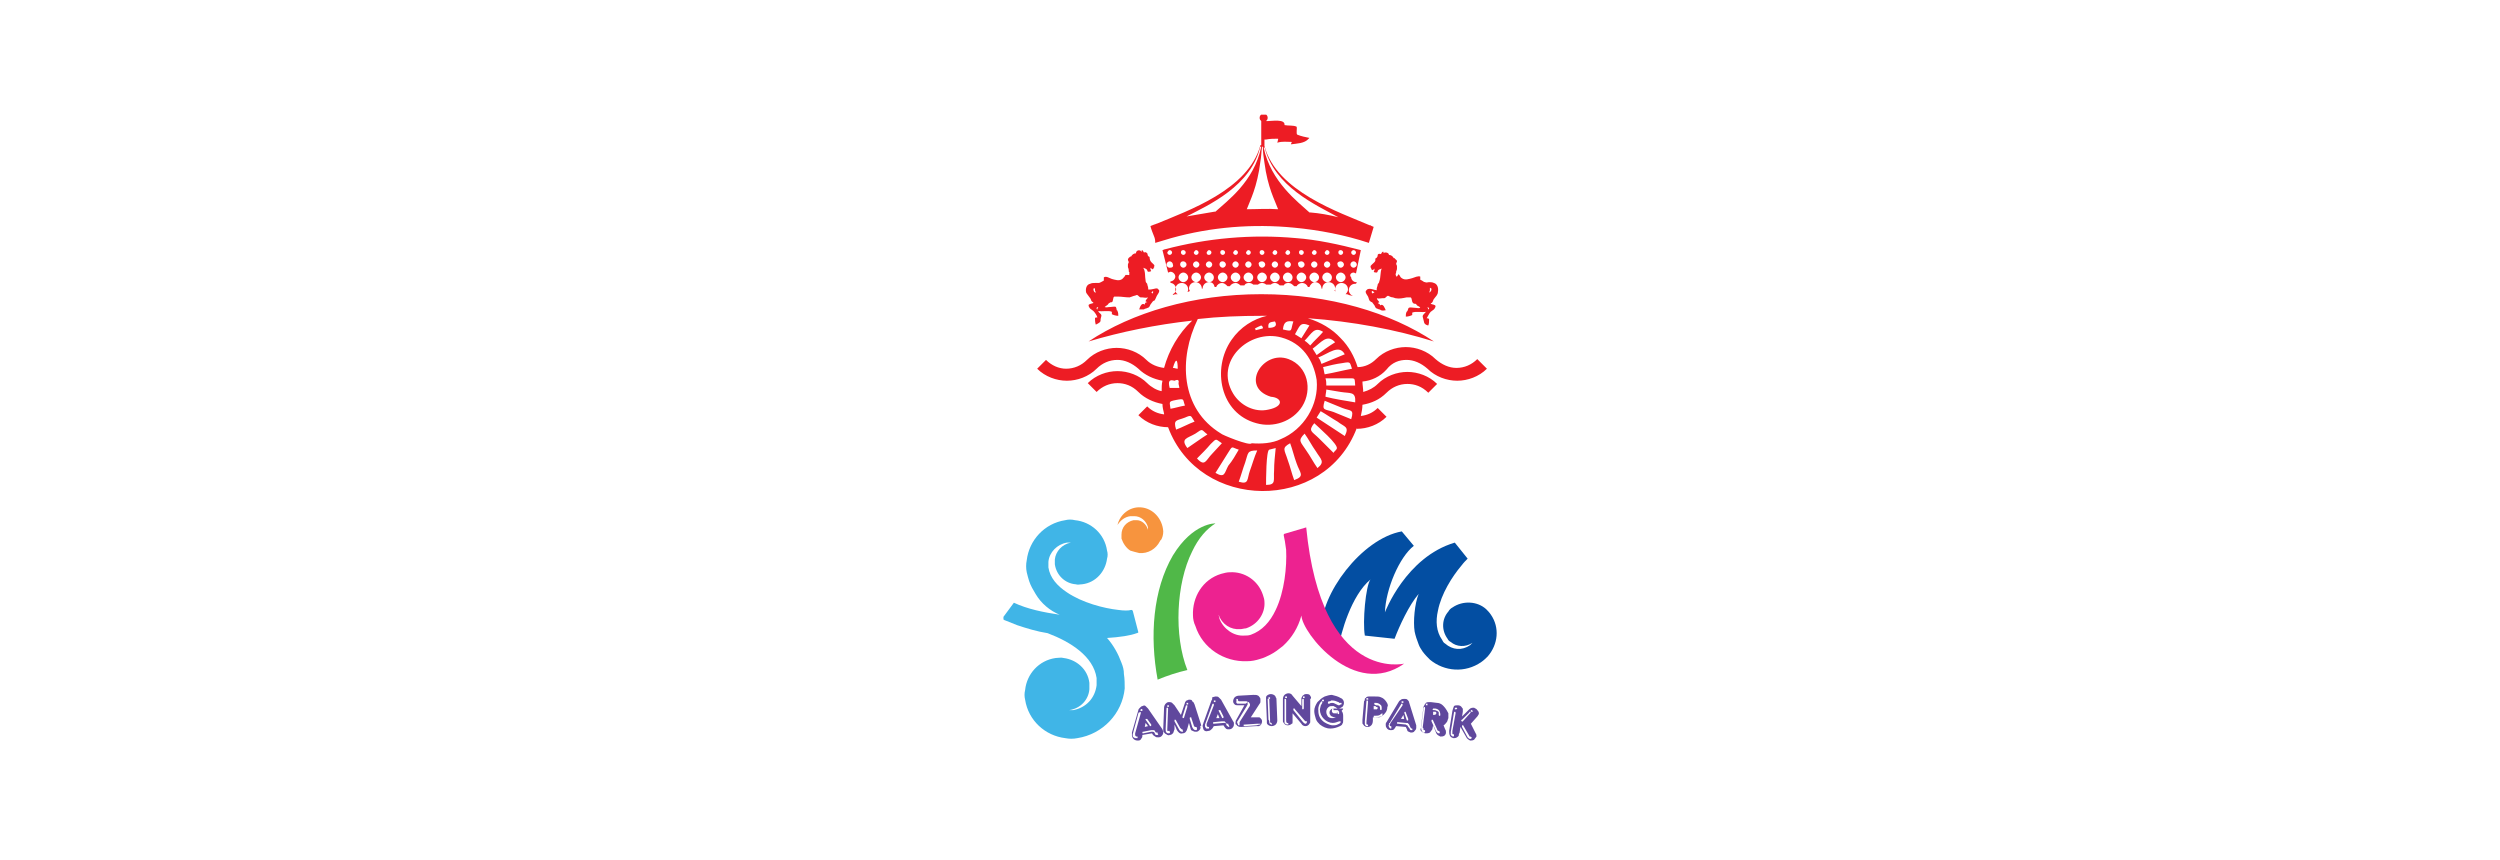 <svg width="436" height="150" viewBox="0 0 436 150" fill="none" xmlns="http://www.w3.org/2000/svg">
<rect width="436" height="150" fill="white"/>
<g clip-path="url(#clip0_594_3453)">
<path d="M200.211 123.563C200.071 123.423 199.931 123.283 199.791 123.143C199.651 123.004 199.511 123.004 199.231 123.143C199.091 123.143 198.951 123.283 198.811 123.423C198.671 123.563 198.531 123.702 198.531 123.842L197.41 127.756C197.41 127.895 197.41 128.035 197.41 128.315C197.41 128.454 197.55 128.734 197.69 128.874C197.97 129.153 198.251 129.153 198.531 129.153C198.811 129.153 198.951 129.013 199.091 128.734C199.231 128.594 199.231 128.454 199.231 128.175L200.912 127.895C201.052 128.175 201.192 128.315 201.472 128.454C201.612 128.594 201.752 128.594 202.032 128.594C202.312 128.594 202.593 128.454 202.733 128.175C202.873 128.035 202.873 127.756 202.873 127.616C202.873 127.476 202.733 127.336 202.733 127.197L200.211 123.563ZM199.791 125.38C199.931 125.38 199.931 125.38 200.071 125.38L200.772 126.358V126.498C200.772 126.637 200.772 126.637 200.632 126.637C200.632 126.637 200.492 126.637 200.492 126.498L199.791 125.519C199.791 125.659 199.791 125.519 199.791 125.38ZM199.791 126.078L200.211 126.637L199.651 126.777L199.791 126.078ZM198.951 123.702C199.091 123.563 199.091 123.702 199.231 123.702C199.231 123.702 199.231 123.702 199.231 123.842V123.982C199.231 123.982 199.231 123.982 199.091 123.982H198.951C198.951 123.982 198.811 123.982 198.951 123.702C198.811 123.842 198.811 123.842 198.951 123.702ZM198.951 124.401L197.97 127.895C197.97 128.035 197.97 128.035 197.97 128.175C197.97 128.315 198.11 128.454 198.251 128.454C198.391 128.454 198.391 128.454 198.391 128.454C198.391 128.454 198.391 128.454 198.391 128.594V128.734C198.391 128.734 198.391 128.734 198.251 128.734C198.251 128.734 198.11 128.734 197.97 128.734C197.83 128.734 197.83 128.594 197.69 128.594C197.55 128.454 197.55 128.454 197.55 128.315C197.55 128.175 197.55 128.035 197.55 128.035L198.531 124.401C198.531 124.262 198.671 124.262 198.671 124.262C198.951 124.122 198.951 124.122 198.951 124.401ZM201.892 128.175C201.752 128.175 201.752 128.175 201.612 128.175C201.472 128.175 201.472 128.035 201.332 127.756C201.192 127.616 201.052 127.616 201.052 127.616C201.052 127.616 200.912 127.616 200.772 127.616L199.371 127.895C199.231 127.895 199.231 127.895 199.231 127.756C199.231 127.616 199.231 127.616 199.371 127.616L200.772 127.336C201.052 127.336 201.192 127.336 201.192 127.336C201.332 127.336 201.472 127.476 201.472 127.616L201.612 127.756H201.752H201.892C201.892 127.756 201.892 127.756 201.892 127.895C202.032 128.175 202.032 128.175 201.892 128.175ZM209.456 126.498V126.358L208.335 122.864C208.195 122.584 208.195 122.445 207.915 122.305C207.915 122.025 207.635 122.025 207.355 122.025C207.215 122.025 207.075 122.165 206.935 122.165C206.795 122.305 206.654 122.445 206.654 122.584L205.954 124.681L204.834 123.004C204.694 122.864 204.553 122.724 204.413 122.584C204.273 122.445 203.993 122.445 203.853 122.445C203.573 122.445 203.433 122.584 203.293 122.724C203.153 122.864 203.013 123.143 203.013 123.423L202.873 127.057C202.873 127.057 202.873 127.197 202.873 127.336C202.873 127.616 203.013 127.756 203.153 127.895C203.293 128.035 203.433 128.035 203.573 128.175C203.713 128.175 203.853 128.315 203.993 128.175C204.273 128.175 204.413 128.035 204.553 127.895C204.694 127.756 204.694 127.476 204.834 127.197V126.358L205.254 127.336C205.534 127.756 205.814 128.035 206.234 127.895C206.654 127.895 206.935 127.616 207.075 127.057L207.355 126.078L207.635 127.057C207.635 127.197 207.775 127.476 208.055 127.476C208.195 127.616 208.475 127.616 208.615 127.616C208.895 127.616 209.036 127.476 209.176 127.336C209.316 127.197 209.456 126.917 209.316 126.637C209.596 126.498 209.596 126.498 209.456 126.498ZM203.573 123.004C203.713 123.004 203.713 123.004 203.853 123.004C203.853 123.004 203.853 123.004 203.853 123.143V123.283C203.853 123.283 203.853 123.283 203.713 123.283H203.573C203.573 123.143 203.573 123.143 203.573 123.004ZM203.853 127.895C203.713 127.895 203.573 127.895 203.433 127.756C203.293 127.616 203.293 127.476 203.293 127.336C203.293 127.336 203.293 127.197 203.293 127.057L203.433 123.563C203.433 123.423 203.433 123.423 203.573 123.423C203.713 123.423 203.713 123.423 203.713 123.563V123.702L203.573 127.197V127.336C203.573 127.476 203.573 127.476 203.713 127.476H203.853C203.993 127.476 203.993 127.476 203.993 127.476C203.993 127.476 203.993 127.476 203.993 127.616C204.133 127.756 203.993 127.895 203.853 127.895ZM206.234 127.616C206.094 127.616 205.954 127.616 205.814 127.476C205.674 127.336 205.674 127.336 205.534 127.057L204.834 125.799V125.659C204.834 125.659 204.834 125.659 204.834 125.519C204.834 125.519 204.834 125.519 204.974 125.519C204.974 125.519 205.114 125.519 205.114 125.659L205.814 126.917C205.954 127.057 206.094 127.197 206.094 127.197C206.234 127.197 206.234 127.197 206.234 127.197C206.234 127.197 206.234 127.197 206.234 127.336C206.374 127.476 206.374 127.616 206.234 127.616ZM207.075 123.283L206.514 125.1C206.514 125.24 206.374 125.24 206.374 125.24C206.234 125.24 206.234 125.24 206.234 125.1V124.96L206.795 123.143C206.795 123.004 206.935 123.004 206.935 123.004H207.075C207.075 123.004 207.075 123.004 207.075 123.143C207.075 123.143 207.075 123.143 207.075 123.283ZM207.215 122.864C207.075 122.864 207.075 122.864 206.935 122.864C206.935 122.864 206.935 122.864 206.935 122.724V122.584C206.935 122.584 206.935 122.584 207.075 122.584H207.215C207.215 122.584 207.215 122.724 207.215 122.864C207.215 122.724 207.215 122.724 207.215 122.864ZM208.615 127.336C208.475 127.336 208.335 127.336 208.195 127.197C208.055 127.057 208.055 127.057 207.915 126.777L207.495 125.38V125.24C207.495 125.1 207.495 125.1 207.635 125.1C207.775 125.1 207.775 125.1 207.775 125.24L208.195 126.498C208.195 126.637 208.335 126.777 208.475 126.777C208.615 126.777 208.615 126.777 208.755 126.917C208.755 127.197 208.755 127.336 208.615 127.336ZM212.957 122.025C212.817 121.886 212.677 121.746 212.537 121.606C212.397 121.466 212.257 121.466 211.977 121.466C211.837 121.466 211.557 121.606 211.417 121.606C211.417 121.886 211.417 122.025 211.277 122.165L209.876 126.078C209.876 126.218 209.736 126.358 209.736 126.637C209.736 126.777 209.876 127.057 209.876 127.197C210.016 127.476 210.296 127.616 210.716 127.476C210.996 127.476 211.137 127.336 211.417 127.057C211.557 126.917 211.557 126.777 211.697 126.637L213.378 126.498C213.518 126.777 213.658 126.917 213.798 127.057C213.938 127.197 214.078 127.197 214.358 127.197C214.638 127.197 214.918 127.057 215.058 126.777C215.198 126.637 215.198 126.358 215.198 126.218C215.198 126.078 215.198 125.939 215.058 125.799L212.957 122.025ZM212.537 123.842C212.677 123.842 212.677 123.842 212.817 123.842L213.378 124.96V125.1C213.378 125.24 213.378 125.24 213.238 125.24C213.238 125.24 213.097 125.24 213.097 125.1L212.537 123.982C212.537 124.122 212.537 123.982 212.537 123.842ZM212.397 124.541L212.677 125.24H212.117L212.397 124.541ZM211.697 122.165C211.837 122.165 211.837 122.165 211.977 122.165C211.977 122.165 211.977 122.165 211.977 122.305V122.445C211.977 122.445 211.977 122.445 211.837 122.445H211.697C211.697 122.305 211.697 122.305 211.697 122.165ZM210.436 126.218C210.436 126.358 210.436 126.358 210.436 126.498C210.436 126.637 210.576 126.777 210.716 126.777C210.856 126.777 210.856 126.777 210.856 126.777C210.856 126.777 210.856 126.777 210.856 126.917V127.057C210.856 127.057 210.856 127.057 210.716 127.057C210.576 127.057 210.576 127.057 210.436 127.057C210.296 127.057 210.296 126.917 210.296 126.917C210.156 126.777 210.156 126.777 210.156 126.637C210.156 126.498 210.156 126.358 210.156 126.358L211.417 122.864C211.417 122.724 211.557 122.724 211.557 122.724C211.697 122.724 211.697 122.724 211.697 122.864V123.004L210.436 126.218ZM214.358 126.777C214.218 126.777 214.218 126.777 214.078 126.637C213.938 126.637 213.938 126.498 213.798 126.218C213.798 126.078 213.658 126.078 213.658 126.078C213.658 126.078 213.518 126.078 213.378 126.078L211.697 126.218C211.557 126.218 211.557 126.218 211.557 126.078C211.557 125.939 211.557 125.939 211.697 125.939L213.097 125.799C213.378 125.799 213.518 125.799 213.518 125.799C213.658 125.799 213.658 125.939 213.798 126.078L213.938 126.218H214.078H214.218C214.218 126.218 214.218 126.218 214.218 126.358C214.498 126.777 214.358 126.777 214.358 126.777ZM219.821 125.24C219.681 125.1 219.681 125.1 219.54 125.1C219.4 125.1 219.26 125.1 219.12 125.1H218.14L219.681 122.724C219.821 122.584 219.821 122.445 219.821 122.305C219.821 122.165 219.821 122.165 219.821 122.025C219.821 121.886 219.821 121.746 219.681 121.606C219.54 121.466 219.54 121.327 219.4 121.327C219.26 121.187 218.98 121.187 218.56 121.187L216.039 121.327C215.759 121.327 215.479 121.466 215.338 121.606C215.198 121.746 215.058 122.025 215.058 122.305C215.058 122.584 215.198 122.724 215.338 122.864C215.479 123.004 215.759 123.004 216.039 123.004H217.019L215.619 125.519C215.479 125.659 215.479 125.939 215.479 126.078V126.218C215.479 126.218 215.479 126.358 215.619 126.358C215.759 126.498 215.759 126.637 215.899 126.637C216.039 126.777 216.319 126.777 216.459 126.777L219.12 126.637C219.26 126.637 219.54 126.637 219.54 126.637C219.681 126.637 219.681 126.498 219.821 126.498C219.961 126.358 220.101 126.078 220.101 125.799C220.101 125.519 219.961 125.38 219.821 125.24ZM215.619 121.886C215.759 121.746 215.759 121.746 215.619 121.886C215.899 121.886 215.899 121.886 215.899 122.025V122.165H215.759H215.619C215.619 122.025 215.619 122.025 215.619 121.886ZM217.159 122.724H216.319C216.179 122.724 216.179 122.724 216.039 122.724H215.899C215.759 122.724 215.759 122.724 215.619 122.584C215.619 122.584 215.619 122.445 215.619 122.305C215.619 122.165 215.619 122.165 215.759 122.165C215.759 122.165 215.759 122.165 215.899 122.165C216.039 122.305 216.039 122.305 216.179 122.305C216.179 122.305 216.319 122.305 216.459 122.305H217.299C217.439 122.305 217.58 122.305 217.58 122.445C217.439 122.584 217.299 122.724 217.159 122.724ZM216.179 125.939C216.179 126.078 216.179 126.078 216.179 126.078V126.218V126.358C216.179 126.358 216.179 126.358 216.179 126.498C216.179 126.498 216.179 126.498 216.039 126.498C216.039 126.498 215.899 126.498 215.899 126.358C215.899 126.358 215.899 126.218 215.759 126.078C215.759 125.939 215.759 125.799 215.899 125.659L217.439 123.143C217.439 123.004 217.58 123.004 217.58 122.864V122.724V122.584C217.58 122.584 217.58 122.584 217.58 122.445C217.58 122.445 217.58 122.445 217.72 122.445C217.72 122.445 217.86 122.445 217.86 122.584C217.86 122.584 218 122.724 218 122.864C218 123.004 218 123.143 217.86 123.283L216.179 125.939ZM219.12 126.498L217.159 126.637C217.019 126.637 216.879 126.637 216.879 126.498C216.879 126.358 216.879 126.358 217.159 126.358L219.26 126.218C219.4 126.218 219.4 126.218 219.54 126.218H219.681C219.681 126.218 219.681 126.218 219.821 126.218C219.821 126.218 219.821 126.218 219.821 126.358C219.681 126.358 219.54 126.358 219.12 126.498ZM222.482 121.606C222.482 121.466 222.342 121.327 222.342 121.327C222.202 121.187 221.922 121.047 221.641 121.047C221.361 121.047 221.081 121.187 220.941 121.327C220.801 121.466 220.801 121.606 220.801 121.606C220.801 121.746 220.801 121.886 220.801 122.165L220.941 125.659C220.941 125.799 220.941 125.939 220.941 126.078C220.941 126.218 221.081 126.358 221.081 126.358C221.221 126.498 221.501 126.637 221.781 126.637C222.062 126.637 222.342 126.498 222.482 126.358C222.622 126.218 222.762 125.939 222.762 125.659L222.622 122.165C222.622 121.886 222.622 121.746 222.482 121.606ZM221.221 121.606C221.361 121.466 221.221 121.466 221.221 121.606C221.361 121.606 221.361 121.606 221.501 121.606V121.746V121.886H221.361H221.221C221.221 121.746 221.221 121.746 221.221 121.606ZM221.781 126.358C221.641 126.358 221.641 126.358 221.501 126.218C221.361 126.218 221.361 126.078 221.361 125.939C221.361 125.799 221.361 125.659 221.221 125.519L221.081 122.025C221.081 121.886 221.081 121.886 221.081 121.886C221.081 121.886 221.081 121.886 221.221 121.886C221.361 121.886 221.361 121.886 221.361 122.025L221.501 125.519C221.501 125.659 221.501 125.799 221.501 125.939L221.641 126.078C221.781 126.078 221.781 126.078 221.781 126.078C221.781 126.078 221.781 126.078 221.781 126.218C221.922 126.358 221.922 126.358 221.781 126.358ZM228.645 121.606C228.645 121.466 228.505 121.466 228.505 121.327C228.365 121.047 228.084 121.047 227.804 121.047C227.664 121.047 227.524 121.047 227.384 121.187C227.244 121.327 227.104 121.327 227.104 121.466C227.104 121.606 226.964 121.606 226.964 121.746C226.964 121.886 226.964 122.025 226.964 122.165V123.143L225.423 121.327C225.283 121.047 225.003 120.907 224.723 120.907C224.443 120.907 224.163 121.047 224.023 121.187C223.882 121.327 223.742 121.606 223.742 121.886V125.38C223.742 125.519 223.742 125.519 223.742 125.659C223.742 125.799 223.742 125.799 223.742 125.799C223.742 125.939 223.882 126.078 223.882 126.078C224.023 126.358 224.303 126.498 224.583 126.498C224.863 126.498 225.143 126.358 225.283 126.218C225.423 126.218 225.423 126.078 225.423 125.939V125.799C225.423 125.799 225.423 125.659 225.423 125.519V124.401L226.964 126.218C227.104 126.498 227.384 126.637 227.664 126.637C227.944 126.637 228.224 126.498 228.365 126.218C228.505 126.078 228.505 125.939 228.505 125.939C228.505 125.799 228.505 125.659 228.505 125.38V121.886C228.645 121.886 228.645 121.746 228.645 121.606ZM224.163 121.466C224.303 121.466 224.303 121.466 224.443 121.466V121.606V121.746C224.443 121.746 224.443 121.746 224.303 121.746H224.163C224.163 121.606 224.023 121.606 224.163 121.466ZM224.583 126.358C224.443 126.358 224.303 126.358 224.163 126.218C224.023 126.218 224.023 126.078 224.023 125.939C224.023 125.799 224.023 125.799 224.023 125.519V122.025C224.023 121.886 224.023 121.886 224.023 121.886C224.023 121.886 224.023 121.886 224.163 121.886C224.303 121.886 224.303 122.025 224.303 122.165V125.519C224.303 125.799 224.303 125.939 224.443 126.078C224.583 126.078 224.583 126.078 224.723 126.218C224.723 126.218 224.723 126.218 224.723 126.358C224.723 126.218 224.723 126.358 224.583 126.358ZM227.244 121.466C227.384 121.327 227.244 121.327 227.244 121.466C227.384 121.466 227.384 121.466 227.524 121.466C227.524 121.466 227.524 121.466 227.524 121.606V121.746H227.384H227.244C227.244 121.606 227.244 121.606 227.244 121.466ZM227.244 121.886C227.384 121.886 227.384 121.886 227.384 122.025V123.423C227.384 123.563 227.384 123.702 227.244 123.702C227.104 123.702 227.104 123.702 227.104 123.563V122.165C227.104 121.886 227.104 121.886 227.244 121.886ZM227.664 126.218C227.524 126.218 227.384 126.078 227.244 125.939L225.563 123.842V123.702C225.563 123.702 225.563 123.702 225.563 123.563C225.563 123.563 225.563 123.563 225.703 123.563C225.703 123.563 225.843 123.563 225.843 123.702L227.524 125.659C227.664 125.799 227.664 125.799 227.804 125.799C227.944 125.799 227.944 125.799 227.944 125.799C227.944 125.799 227.944 125.799 227.944 125.939C227.804 126.218 227.804 126.218 227.664 126.218ZM234.107 123.563C233.967 123.563 233.827 123.563 233.827 123.563C233.827 123.563 233.687 123.563 233.407 123.563C233.127 123.563 232.987 123.563 232.847 123.563C232.567 123.563 232.286 123.563 232.146 123.702C232.006 123.842 231.866 123.982 231.866 124.262C231.866 124.401 231.866 124.541 232.006 124.681C232.006 124.821 232.146 124.821 232.286 124.96C232.426 124.96 232.567 125.1 232.707 125.1H232.987C232.707 125.24 232.567 125.24 232.286 125.24C232.006 125.24 231.726 125.1 231.586 124.96C231.446 124.681 231.306 124.541 231.306 124.122C231.306 123.842 231.446 123.563 231.586 123.423C231.866 123.143 232.006 123.143 232.286 123.143C232.426 123.143 232.426 123.143 232.567 123.143C232.707 123.143 232.707 123.283 232.847 123.283L233.267 123.563H233.407C233.687 123.563 233.827 123.423 234.107 123.283C234.247 123.143 234.387 122.864 234.387 122.584C234.387 122.305 234.247 121.886 233.827 121.746C233.407 121.466 232.847 121.327 232.286 121.187C231.866 121.187 231.446 121.327 231.026 121.466C230.466 121.746 230.185 122.025 229.765 122.445C229.485 122.864 229.205 123.423 229.205 123.982C229.205 124.401 229.345 124.96 229.485 125.38C229.625 125.799 229.905 126.078 230.185 126.358C230.746 126.777 231.306 127.057 232.006 127.057C232.567 127.057 233.127 126.917 233.687 126.637C233.967 126.498 234.107 126.358 234.107 126.218C234.247 126.078 234.247 125.939 234.247 125.659C234.247 125.659 234.247 125.519 234.247 125.38C234.247 125.24 234.247 124.96 234.247 124.821C234.247 124.401 234.107 124.122 233.967 123.982C234.387 123.563 234.247 123.563 234.107 123.563ZM231.866 122.305C232.006 122.305 232.006 122.305 232.146 122.165C232.286 122.165 232.286 122.165 232.426 122.165C232.707 122.165 233.127 122.305 233.407 122.445C233.547 122.445 233.547 122.584 233.547 122.584H233.687C233.827 122.584 233.827 122.584 233.827 122.584H233.967C233.967 122.584 233.967 122.584 233.967 122.724C233.967 122.864 233.967 122.864 233.827 122.864C233.687 122.864 233.687 123.004 233.547 123.004H233.407L233.127 122.864C232.847 122.724 232.567 122.584 232.426 122.584C232.146 122.584 232.006 122.584 231.866 122.724C231.726 122.724 231.726 122.724 231.726 122.724C231.586 122.724 231.586 122.724 231.586 122.584C231.586 122.445 231.586 122.305 231.866 122.305ZM232.987 124.401H232.707C232.567 124.401 232.426 124.401 232.426 124.262C232.286 124.262 232.286 124.122 232.286 123.982V123.842C232.286 123.842 232.286 123.842 232.286 123.702L232.426 123.563C232.567 123.563 232.567 123.563 232.567 123.702C232.567 123.702 232.567 123.702 232.567 123.842C232.567 123.842 232.567 123.842 232.707 123.842H232.987C233.127 123.842 233.407 123.842 233.407 123.982L233.547 124.122C233.547 124.262 233.547 124.262 233.547 124.401C233.547 124.541 233.547 124.541 233.407 124.541C233.407 124.541 233.267 124.541 233.267 124.401C233.267 124.262 233.127 124.122 233.127 124.122C233.267 124.541 233.127 124.401 232.987 124.401ZM230.606 122.025C230.746 122.025 230.746 122.025 230.886 122.025V122.165V122.305H230.746H230.606C230.606 122.165 230.466 122.165 230.606 122.025ZM233.267 126.358C232.987 126.498 232.707 126.498 232.426 126.498C232.146 126.498 231.726 126.358 231.446 126.218C231.166 126.078 230.886 125.939 230.606 125.659C230.045 125.1 229.905 124.541 229.905 123.702C229.905 123.283 230.045 122.864 230.325 122.445C230.466 122.305 230.466 122.305 230.466 122.305C230.606 122.305 230.606 122.305 230.606 122.445V122.584C230.466 122.864 230.325 123.004 230.325 123.143C230.325 123.283 230.185 123.563 230.185 123.702C230.185 124.401 230.466 124.96 230.886 125.38C231.306 125.799 231.866 126.078 232.426 126.078C232.847 126.078 233.127 125.939 233.547 125.799H233.687C233.827 125.799 233.827 125.799 233.827 125.939C233.687 126.218 233.547 126.218 233.267 126.358ZM241.811 122.445C241.531 122.025 241.251 121.746 240.83 121.606C240.55 121.466 240.27 121.466 239.71 121.466H238.869C238.589 121.466 238.309 121.466 238.169 121.746C238.029 121.746 238.029 121.886 238.029 121.886C238.029 122.025 238.029 122.165 237.889 122.305L237.609 125.519C237.609 125.799 237.609 125.939 237.609 126.078C237.609 126.218 237.609 126.218 237.749 126.358C237.889 126.498 237.889 126.637 238.029 126.637C238.169 126.777 238.309 126.777 238.449 126.777C238.729 126.777 238.869 126.777 239.15 126.498C239.29 126.358 239.43 126.078 239.43 125.659V125.1H239.71C240.55 125.1 241.11 124.96 241.531 124.401C241.811 124.122 241.951 123.702 241.951 123.283C242.091 123.143 242.091 122.864 241.811 122.445ZM238.449 126.637C238.309 126.637 238.169 126.637 238.169 126.498C238.029 126.498 238.029 126.358 238.029 126.218C238.029 126.078 238.029 125.939 238.029 125.799L238.309 122.305C238.309 122.165 238.309 122.165 238.449 122.165C238.589 122.165 238.589 122.305 238.589 122.445L238.309 125.939C238.309 126.078 238.309 126.218 238.309 126.218C238.309 126.358 238.449 126.358 238.449 126.358C238.589 126.358 238.589 126.358 238.589 126.498C238.589 126.498 238.589 126.498 238.589 126.637C238.589 126.637 238.589 126.637 238.449 126.637ZM238.589 122.025C238.589 122.165 238.589 122.165 238.589 122.025C238.449 122.025 238.449 122.025 238.309 122.025V121.886V121.746H238.449C238.589 121.746 238.729 121.886 238.589 122.025C238.729 122.025 238.729 122.025 238.589 122.025ZM239.71 122.584C239.71 122.584 239.85 122.584 239.99 122.584C240.27 122.584 240.55 122.724 240.69 122.864C240.97 123.004 240.97 123.283 240.97 123.563C240.97 123.702 240.97 123.842 240.83 123.842C240.69 123.842 240.69 123.702 240.69 123.702C240.69 123.423 240.69 123.283 240.55 123.143C240.41 123.004 240.27 123.004 239.99 123.004C239.71 122.864 239.57 122.864 239.71 122.584ZM240.27 123.423C240.27 123.563 240.27 123.563 240.13 123.702C240.13 123.702 239.99 123.702 239.71 123.702H239.57V123.143H239.71C239.85 123.143 239.99 123.143 239.99 123.283C240.27 123.283 240.27 123.423 240.27 123.423ZM240.83 124.96C240.69 125.1 240.55 125.1 240.41 125.1C240.27 125.1 240.27 125.1 240.13 125.1C239.99 125.1 239.85 125.1 239.85 125.1C239.71 125.1 239.57 125.1 239.57 124.96C239.57 124.821 239.57 124.821 239.71 124.821H239.85C240.27 124.821 240.55 124.821 240.83 124.541C240.97 124.541 240.97 124.401 240.97 124.401C241.11 124.401 241.11 124.401 241.11 124.541C241.11 124.821 240.97 124.96 240.83 124.96ZM245.733 122.445C245.733 122.305 245.593 122.165 245.453 122.025C245.312 121.886 245.172 121.886 244.892 121.886C244.752 121.886 244.472 121.886 244.332 122.025C244.192 122.165 244.052 122.165 243.912 122.445L241.811 125.939C241.671 126.078 241.671 126.218 241.671 126.358C241.671 126.498 241.671 126.777 241.811 126.917C241.951 127.197 242.231 127.336 242.511 127.336C242.791 127.336 243.071 127.336 243.211 127.057C243.352 126.917 243.352 126.777 243.492 126.637L245.172 126.777C245.312 127.057 245.453 127.336 245.453 127.476C245.593 127.616 245.733 127.616 246.013 127.756C246.293 127.756 246.573 127.756 246.713 127.476C246.853 127.336 246.993 127.197 246.993 126.917C246.993 126.777 246.993 126.637 246.993 126.498L245.733 122.445ZM244.892 124.262C245.032 124.122 245.032 124.122 245.032 124.122C245.032 124.122 245.172 124.122 245.172 124.262L245.593 125.38V125.519C245.593 125.659 245.593 125.659 245.453 125.659C245.453 125.659 245.312 125.659 245.312 125.519L244.892 124.262ZM244.892 125.38H244.332L244.752 124.681L244.892 125.38ZM244.472 122.305C244.612 122.305 244.612 122.305 244.752 122.305V122.445V122.584H244.612H244.472C244.472 122.445 244.332 122.445 244.472 122.305ZM242.511 126.078C242.511 126.218 242.371 126.218 242.371 126.358C242.371 126.498 242.371 126.637 242.511 126.637C242.651 126.637 242.651 126.637 242.651 126.777C242.651 126.777 242.651 126.777 242.651 126.917V127.057C242.651 127.057 242.651 127.057 242.511 127.057C242.511 127.057 242.371 127.057 242.371 126.917C242.231 126.917 242.231 126.777 242.231 126.777C242.231 126.637 242.091 126.498 242.231 126.358C242.231 126.218 242.231 126.078 242.371 126.078L244.332 122.864C244.332 122.724 244.472 122.724 244.472 122.724C244.612 122.724 244.612 122.724 244.612 122.864V123.004L242.511 126.078ZM246.153 127.336C246.013 127.336 246.013 127.336 245.873 127.197C245.873 127.057 245.733 126.917 245.593 126.777C245.593 126.637 245.453 126.637 245.453 126.498C245.453 126.498 245.312 126.498 245.172 126.358L243.772 126.218C243.632 126.218 243.632 126.218 243.632 126.078C243.632 125.939 243.772 125.939 243.772 125.939L245.172 126.078C245.453 126.078 245.593 126.078 245.593 126.218C245.733 126.218 245.733 126.358 245.873 126.637L246.013 126.917C246.013 126.917 246.013 126.917 246.153 127.057H246.293C246.293 127.057 246.293 127.057 246.293 127.197C246.433 127.336 246.293 127.336 246.153 127.336ZM251.615 123.004C251.335 122.724 250.915 122.584 250.635 122.584L249.514 122.445C249.094 122.445 248.814 122.445 248.674 122.584C248.534 122.724 248.394 123.004 248.254 123.283L247.834 126.637C247.834 126.917 247.834 127.197 247.974 127.476C248.114 127.756 248.394 127.895 248.674 127.895C248.954 127.895 249.094 127.895 249.374 127.756C249.514 127.616 249.654 127.336 249.795 127.197L249.935 126.498L250.495 127.895C250.635 128.175 250.915 128.315 251.195 128.454C251.475 128.454 251.615 128.454 251.896 128.315C252.036 128.175 252.176 128.035 252.176 127.756C252.176 127.616 252.176 127.336 252.036 127.197L251.755 126.498C252.036 126.358 252.176 126.078 252.316 125.939C252.456 125.799 252.456 125.519 252.596 125.24C252.596 124.96 252.596 124.681 252.596 124.401C252.176 123.563 251.896 123.283 251.615 123.004ZM248.254 127.197C248.254 127.336 248.394 127.336 248.394 127.336C248.534 127.336 248.534 127.336 248.534 127.476C248.534 127.476 248.534 127.476 248.534 127.616C248.534 127.756 248.394 127.756 248.254 127.756C248.114 127.756 247.974 127.616 247.834 127.476C247.694 127.336 247.694 127.197 247.834 126.917L248.254 123.563C248.254 123.423 248.394 123.283 248.394 123.283C248.534 123.283 248.534 123.423 248.534 123.563L248.114 126.917C248.254 126.917 248.254 127.057 248.254 127.197ZM248.954 123.004C248.814 123.004 248.814 123.004 248.954 123.004C248.814 123.004 248.814 123.004 248.674 123.004V122.864V122.724H248.814H248.954C248.954 122.864 248.954 122.864 248.954 123.004ZM249.935 123.563C249.935 123.563 250.075 123.563 250.215 123.563C250.495 123.563 250.775 123.702 250.915 123.842C251.055 123.982 251.195 124.262 251.195 124.681C251.195 124.821 251.055 124.96 251.055 124.821C250.915 124.821 250.915 124.681 250.915 124.681C250.915 124.541 250.915 124.401 250.915 124.262C250.915 124.122 250.775 124.122 250.635 123.982C250.495 123.982 250.355 123.842 250.215 123.842C250.075 123.842 250.075 123.842 250.075 123.842C249.795 123.842 249.795 123.842 249.935 123.563ZM249.935 124.122C250.075 124.122 250.075 124.122 250.215 124.122C250.355 124.122 250.355 124.122 250.355 124.122L250.495 124.262V124.401C250.495 124.541 250.355 124.681 250.075 124.681H249.935V124.122ZM250.915 127.895C250.775 127.895 250.775 127.895 250.635 127.756C250.495 127.616 250.495 127.616 250.355 127.336L249.654 125.799V125.659C249.654 125.519 249.654 125.519 249.795 125.519C249.795 125.519 249.935 125.519 249.935 125.659L250.635 127.197C250.635 127.336 250.775 127.476 250.915 127.476C251.055 127.476 251.055 127.616 251.055 127.616C251.195 127.895 251.055 127.895 250.915 127.895ZM257.638 123.842C257.498 123.563 257.218 123.563 257.078 123.423C256.798 123.423 256.518 123.423 256.238 123.702L254.977 124.96L255.117 124.122C255.117 123.982 255.117 123.702 255.117 123.702C255.117 123.563 255.117 123.563 254.977 123.423C254.837 123.143 254.557 123.004 254.277 123.004C253.996 123.004 253.716 123.004 253.576 123.143C253.436 123.423 253.436 123.563 253.296 123.982L252.736 127.476C252.736 127.756 252.736 128.035 252.876 128.315C253.016 128.594 253.156 128.594 253.436 128.734C253.716 128.734 253.996 128.734 254.277 128.454C254.417 128.315 254.417 128.315 254.417 128.175C254.417 128.035 254.417 128.035 254.557 127.756L254.697 126.777L255.817 128.734C255.957 128.874 256.097 129.013 256.378 129.153C256.658 129.153 256.798 129.153 257.078 129.013C257.218 128.874 257.358 128.594 257.498 128.454C257.498 128.315 257.498 128.035 257.358 127.895L256.518 126.218L257.638 124.96C257.778 124.821 257.778 124.681 257.918 124.541C257.918 124.262 257.918 124.122 257.638 123.842ZM253.296 127.476C253.296 127.616 253.296 127.616 253.296 127.756V127.895C253.296 128.035 253.296 128.035 253.436 128.035C253.576 128.035 253.576 128.175 253.576 128.175C253.576 128.175 253.576 128.175 253.576 128.315C253.576 128.454 253.436 128.454 253.436 128.454C253.296 128.454 253.156 128.315 253.016 128.175V128.035V127.895C253.016 127.895 253.016 127.756 253.016 127.616L253.576 124.262C253.576 124.122 253.716 124.122 253.716 124.122C253.856 124.122 253.856 124.262 253.856 124.401L253.296 127.476ZM253.996 123.702C253.856 123.702 253.856 123.702 253.716 123.702V123.563C253.716 123.563 253.716 123.423 253.856 123.423H253.996C253.996 123.423 254.137 123.423 254.137 123.563C254.137 123.563 254.137 123.563 253.996 123.702C254.137 123.702 254.137 123.702 253.996 123.702ZM256.658 128.594C256.658 128.874 256.518 128.874 256.378 128.874C256.238 128.874 256.097 128.734 255.957 128.594L254.977 126.777V126.637C254.977 126.637 254.977 126.637 254.977 126.498C254.977 126.498 254.977 126.498 255.117 126.498C255.117 126.498 255.257 126.498 255.257 126.637L256.238 128.315C256.238 128.454 256.378 128.454 256.378 128.454C256.518 128.454 256.658 128.594 256.658 128.594ZM256.378 124.401L255.117 125.799C255.117 125.799 254.977 125.939 254.977 125.799C254.837 125.799 254.837 125.799 254.837 125.659C254.837 125.659 254.837 125.519 254.977 125.519L256.238 124.262C256.238 124.122 256.378 124.122 256.378 124.122C256.518 124.122 256.518 124.262 256.378 124.401C256.518 124.401 256.518 124.401 256.378 124.401ZM256.798 124.122C256.798 124.262 256.798 124.262 256.798 124.122C256.658 124.122 256.658 124.122 256.518 124.122V123.982V123.842H256.658C256.658 123.842 256.798 123.842 256.798 123.982C256.938 123.982 256.938 123.982 256.798 124.122C256.938 124.122 256.938 124.122 256.798 124.122Z" fill="#60489D"/>
<path d="M260.019 107.211C259.739 106.792 259.459 106.512 259.179 106.233C257.638 104.835 255.117 104.695 253.296 105.953C253.016 106.093 252.736 106.372 252.596 106.652C251.475 107.91 251.335 109.866 252.456 111.404C252.596 111.683 252.736 111.823 253.016 111.963C253.996 112.801 255.537 112.941 256.798 112.103C256.658 112.242 256.517 112.382 256.377 112.522C254.977 113.5 253.296 113.361 252.035 112.242C251.755 112.103 251.615 111.823 251.475 111.544C250.495 110.146 250.355 108.329 250.775 106.512C251.335 103.577 253.296 100.502 254.837 98.686C255.257 98.126 255.677 97.707 255.957 97.428L253.716 94.632C245.172 97.148 241.531 106.792 241.531 106.792C241.671 102.739 244.052 97.148 246.573 95.192L244.472 92.676C237.469 93.934 230.185 103.717 230.465 109.866L233.407 113.081C233.827 110.426 235.648 103.857 239.009 101.061C238.169 102.18 237.609 108.469 238.029 110.845L243.211 111.404C244.052 109.168 245.732 105.534 247.413 103.577C246.713 105.254 246.433 108.469 246.713 110.146C246.853 110.845 247.133 111.683 247.413 112.382C247.553 112.801 247.833 113.221 248.114 113.64C248.534 114.199 248.954 114.618 249.374 115.038C251.895 117.134 255.537 117.414 258.338 115.457C258.759 115.177 259.179 114.758 259.459 114.479C261.28 112.382 261.56 109.447 260.019 107.211Z" fill="#034EA2"/>
<path d="M198.531 110.285C198.391 110.424 198.251 110.424 198.251 110.424C197.13 110.844 195.309 111.123 193.068 111.263C194.189 112.521 195.029 114.058 195.589 115.596C195.869 116.294 196.009 116.854 196.009 117.552C196.15 118.391 196.15 119.369 196.15 120.068C195.729 124.401 192.368 128.034 187.886 128.733C187.185 128.873 186.485 128.873 185.785 128.733C182.283 128.314 179.342 125.659 178.781 122.025C178.641 121.466 178.641 120.907 178.781 120.348C179.062 117.552 181.163 115.176 184.104 114.757C184.524 114.757 185.084 114.617 185.505 114.757C187.746 115.037 189.707 116.714 189.987 119.09C189.987 119.509 189.987 119.789 189.987 120.208C189.847 122.025 188.446 123.562 186.485 123.842C186.345 123.842 186.205 123.842 186.065 123.842C186.205 123.842 186.205 123.842 186.205 123.842C186.485 123.842 186.905 123.842 187.185 123.842C189.426 123.422 190.967 121.745 191.247 119.509C191.247 119.09 191.247 118.67 191.247 118.251C190.687 114.478 186.765 111.962 182.703 110.424C180.882 110.145 179.062 109.586 177.381 109.027C176.68 108.747 175.98 108.468 175.28 108.188C175.14 108.188 175.14 108.049 175 108.049C175 108.049 174.86 108.049 174.86 107.909V107.769L176.821 105.114C179.202 106.232 182.003 106.791 184.804 107.21C183.123 106.511 181.583 105.253 180.602 103.576C180.182 102.877 179.762 102.179 179.482 101.34C179.342 100.921 179.202 100.362 179.062 99.803C178.922 99.104 178.922 98.405 179.062 97.706C179.482 94.212 182.143 91.277 185.785 90.718C186.345 90.578 186.905 90.578 187.465 90.718C190.267 90.998 192.648 93.094 193.068 96.029C193.208 96.448 193.208 97.007 193.068 97.427C192.788 99.663 191.107 101.62 188.726 101.899C188.306 101.899 188.026 102.039 187.606 101.899C185.785 101.759 184.244 100.362 183.964 98.405C183.964 98.126 183.964 97.846 183.964 97.566C184.104 96.169 185.224 94.911 186.765 94.631C186.625 94.631 186.345 94.631 186.065 94.631C184.384 94.911 182.983 96.309 182.843 97.986C182.843 98.265 182.843 98.684 182.843 98.964C183.123 100.781 184.384 102.179 186.065 103.297C188.726 105.114 192.508 106.092 195.029 106.371C196.009 106.511 196.85 106.511 197.27 106.371C197.41 106.371 197.41 106.371 197.55 106.511L198.531 110.285Z" fill="#40B5E7"/>
<path d="M198.951 88.482C196.99 88.343 195.309 89.74 194.889 91.557C195.449 90.719 196.15 90.159 197.13 90.02C197.27 90.02 197.55 90.02 197.831 90.02C198.951 90.02 199.932 90.858 200.212 91.976C200.212 92.116 200.212 92.256 200.212 92.396C199.932 91.417 199.091 90.719 198.251 90.719C198.111 90.719 197.831 90.719 197.69 90.719C196.43 90.998 195.589 91.976 195.589 93.234C195.589 93.514 195.589 93.653 195.589 93.933C195.87 94.772 196.43 95.61 197.13 96.029C197.55 96.169 198.111 96.309 198.671 96.449C200.212 96.588 201.612 95.75 202.313 94.352C202.313 94.352 202.313 94.213 202.453 94.213C202.733 93.793 202.873 93.234 202.873 92.675C202.733 90.439 201.052 88.622 198.951 88.482Z" fill="#F7943E"/>
<path d="M207.915 96.169C209.035 93.793 210.436 92.256 211.977 91.278C211.977 91.278 208.055 91.138 204.553 96.868C201.052 102.878 200.492 110.984 201.892 118.531C203.573 117.832 205.254 117.273 207.075 116.854C204.693 110.844 205.114 101.76 207.915 96.169Z" fill="#50B848"/>
<path d="M224.022 93.094C223.882 93.094 223.882 93.233 223.882 93.373C224.022 93.932 224.162 94.771 224.302 95.889C224.443 98.824 224.022 103.157 222.482 106.371C221.501 108.467 220.1 110.005 218.14 110.704C217.719 110.843 217.439 110.843 217.019 110.843C215.198 110.983 213.377 109.725 212.677 107.908C212.677 107.629 212.537 107.489 212.537 107.21C213.097 108.887 214.638 109.865 216.319 109.725C216.599 109.725 217.019 109.586 217.299 109.586C219.4 108.887 220.661 106.93 220.521 104.973C220.521 104.554 220.381 104.135 220.241 103.716C219.4 101.2 217.019 99.662 214.498 99.802C213.938 99.802 213.517 99.942 212.957 100.082C209.736 101.06 207.915 104.135 208.055 107.349C208.055 107.908 208.195 108.607 208.475 109.166C209.736 113.08 213.517 115.456 217.439 115.316C218.28 115.316 218.98 115.176 219.82 114.897C220.381 114.757 220.941 114.477 221.501 114.198C222.342 113.778 223.042 113.219 223.742 112.66C225.283 111.263 226.403 109.446 226.964 107.349C227.104 110.424 236.208 121.885 244.892 115.735C244.892 115.735 230.465 119.229 227.804 91.976L224.022 93.094Z" fill="#ED2290"/>
<path d="M245.313 62.766C246.573 62.766 247.834 63.325 248.954 64.304C250.355 65.701 252.316 66.4 254.137 66.4C255.957 66.4 257.918 65.701 259.319 64.304L257.638 62.626C256.658 63.605 255.397 64.164 253.997 64.164C252.736 64.164 251.475 63.605 250.355 62.626C248.954 61.229 246.993 60.53 245.172 60.53C243.352 60.53 241.391 61.229 239.99 62.626C239.15 63.465 238.029 64.024 236.769 64.024C236.208 62.207 235.228 60.39 233.827 58.993C232.286 57.316 230.326 56.197 228.085 55.499C235.928 56.058 243.352 57.455 250.075 59.552C242.511 54.52 231.866 51.306 219.961 51.306C208.055 51.306 197.41 54.52 189.847 59.552C195.449 57.874 201.612 56.617 207.915 55.918C205.534 58.154 203.853 61.089 203.013 64.164C201.892 64.024 200.772 63.605 199.931 62.766C198.531 61.369 196.57 60.67 194.749 60.67C192.928 60.67 190.967 61.369 189.567 62.766C188.586 63.745 187.326 64.304 185.925 64.304C184.664 64.304 183.404 63.745 182.423 62.766L180.883 64.304C182.283 65.701 184.244 66.4 186.065 66.4C187.886 66.4 189.847 65.701 191.247 64.304C192.228 63.325 193.488 62.766 194.889 62.766C196.15 62.766 197.41 63.325 198.531 64.304C199.651 65.422 201.192 66.121 202.733 66.4C202.593 66.959 202.593 67.658 202.593 68.217C201.752 68.077 200.772 67.518 200.071 66.819C198.671 65.422 196.71 64.723 194.889 64.723C193.068 64.723 191.107 65.422 189.707 66.819L191.247 68.357C192.228 67.378 193.488 66.819 194.889 66.819C196.15 66.819 197.41 67.239 198.531 68.357C199.651 69.475 201.192 70.174 202.733 70.453C202.733 71.012 202.873 71.571 203.013 72.13V72.27C201.892 72.13 200.912 71.711 200.071 70.872L198.531 72.41C199.931 73.807 201.892 74.506 203.713 74.506C209.176 89.181 231.026 89.461 236.628 74.646V74.786C238.449 74.786 240.41 74.087 241.811 72.689L240.27 71.152C239.43 71.99 238.449 72.41 237.329 72.549C237.469 71.851 237.609 71.292 237.609 70.593C239.15 70.313 240.55 69.754 241.811 68.496C242.791 67.518 244.052 66.959 245.453 66.959C246.713 66.959 247.974 67.378 249.094 68.496L250.635 66.959C249.234 65.561 247.273 64.863 245.453 64.863C243.632 64.863 241.671 65.561 240.27 66.959C239.57 67.658 238.729 68.077 237.749 68.357C237.749 67.798 237.609 67.099 237.609 66.54C239.15 66.4 240.69 65.701 241.811 64.443C242.791 63.185 244.052 62.766 245.313 62.766ZM235.788 64.304C234.247 64.583 232.707 65.002 231.026 65.282C230.886 64.863 230.886 64.443 230.746 64.024C231.866 63.745 232.987 63.465 234.107 63.325C235.648 63.046 235.368 63.185 235.788 64.304ZM234.528 61.788C233.127 62.347 231.866 62.906 230.466 63.465C230.326 63.046 230.186 62.626 229.905 62.347C231.726 61.648 233.547 59.971 234.528 61.788ZM232.847 59.691C231.726 60.39 230.746 61.089 229.625 61.928C229.345 61.508 229.205 61.229 228.925 60.809C230.466 59.691 231.446 58.154 232.847 59.691ZM230.746 57.874C230.045 58.713 229.205 59.412 228.505 60.251C228.225 59.971 227.944 59.691 227.524 59.412C228.785 58.154 229.205 56.896 230.746 57.874ZM228.365 56.757C227.944 57.455 227.384 58.294 226.964 58.993C226.544 58.713 226.264 58.573 225.843 58.294C226.684 56.896 226.684 56.058 228.365 56.757ZM225.563 56.058C225.003 57.735 225.563 57.874 223.743 57.455C223.883 56.058 224.443 55.918 225.563 56.058ZM222.342 56.058C222.342 56.058 223.182 57.176 221.221 57.176C221.081 56.197 221.501 56.197 222.342 56.058ZM205.394 64.304C205.114 64.304 204.834 64.164 204.554 64.164C205.114 62.207 205.394 62.766 205.394 64.304ZM204.834 66.4C205.394 66.121 205.674 66.26 205.534 66.819C205.534 67.099 205.674 67.378 205.674 67.658C205.114 67.658 204.554 67.658 203.993 67.658C203.713 66.54 203.853 66.121 204.834 66.4ZM205.114 69.754C206.655 69.475 206.234 69.615 206.655 70.733C205.814 70.872 204.974 71.152 204.133 71.292C203.993 70.034 203.713 70.034 205.114 69.754ZM206.655 72.829C207.915 72.27 207.635 72.549 208.335 73.528C207.215 73.947 206.234 74.506 205.114 74.925C204.554 73.109 205.254 73.388 206.655 72.829ZM207.075 78.14C205.814 76.463 207.075 76.463 208.475 75.624C209.876 74.646 209.456 74.925 210.576 75.764C209.456 76.463 208.335 77.301 207.075 78.14ZM208.756 79.957C209.596 79.118 210.436 78.28 211.137 77.441C212.257 76.323 211.977 76.603 213.098 77.301C212.537 77.861 211.977 78.559 211.417 79.118C210.296 80.236 210.156 81.494 208.756 79.957ZM211.977 82.473C212.677 81.355 213.378 80.236 214.078 79.118C215.058 77.581 214.638 78 216.039 78.419C215.479 79.398 214.918 80.376 214.218 81.215C213.518 82.473 213.658 83.451 211.977 82.473ZM218 82.053C217.44 83.591 217.86 84.569 216.039 84.01C216.459 82.892 216.739 81.774 217.159 80.656C217.72 78.979 217.44 78.559 219.26 78.559C218.7 79.817 218.42 80.935 218 82.053ZM222.202 82.053C222.062 83.73 222.622 84.569 220.801 84.569C220.801 83.87 220.801 78.559 221.361 78.419C221.782 78.28 222.062 78.28 222.482 78.14C222.342 79.538 222.202 80.796 222.202 82.053ZM218.28 77.301C218 77.861 212.957 75.764 212.957 75.624C205.814 71.292 205.534 62.487 208.896 55.638C212.537 55.219 216.319 55.079 220.101 55.079C220.381 55.079 220.661 55.079 220.941 55.079C218.56 55.638 216.319 57.036 214.778 59.272C211.277 64.304 212.817 72.13 219.12 73.807C222.062 74.646 225.423 73.528 227.104 70.872C228.925 67.937 228.085 63.884 224.723 62.626C220.241 60.949 216.179 67.518 221.642 69.195C223.602 69.335 224.023 70.872 221.221 71.431C218.84 71.99 216.319 70.733 215.058 68.636C211.697 63.046 217.86 57.316 223.462 58.853C227.104 59.831 229.065 62.766 229.625 66.26C230.045 70.593 227.384 74.925 223.322 76.603C221.922 77.301 219.961 77.441 218.28 77.301ZM220.101 57.316C219.681 57.455 219.4 57.455 218.98 57.595C218.98 57.455 218.98 57.455 218.84 57.316C219.26 57.036 219.681 56.896 219.961 56.757C220.241 56.896 220.381 57.316 220.101 57.316ZM225.703 83.73C225.283 82.612 225.003 81.355 224.583 80.236C224.023 78.419 223.462 78.14 225.003 77.301C225.423 78.419 225.703 79.677 226.124 80.796C226.684 82.473 227.664 83.032 225.703 83.73ZM229.765 81.634C229.065 80.656 228.505 79.538 227.804 78.559C226.824 77.022 226.264 76.882 227.524 75.624C228.225 76.603 228.785 77.721 229.485 78.699C230.326 80.097 231.166 80.516 229.765 81.634ZM233.127 78.28C232.987 78.559 232.707 78.699 232.567 78.979C231.726 78.14 230.886 77.301 230.045 76.463C228.785 75.205 228.085 75.205 229.205 73.807C229.765 74.366 233.547 77.581 233.127 78.28ZM234.528 76.044C232.847 74.925 231.306 73.947 229.625 72.829C229.765 72.549 230.186 71.99 230.326 71.711C231.306 72.27 232.286 72.969 233.267 73.528C234.528 74.506 235.368 74.366 234.528 76.044ZM235.648 73.109C234.668 72.689 233.547 72.27 232.567 71.851C231.026 71.292 230.466 71.711 231.026 69.894C232.006 70.313 233.127 70.733 234.107 71.152C235.508 71.711 236.208 71.292 235.648 73.109ZM236.348 70.174C234.668 69.894 232.847 69.615 231.166 69.195C231.166 68.776 231.306 68.357 231.306 67.937C232.146 68.077 232.987 68.217 233.827 68.357C235.508 68.636 236.488 68.217 236.348 70.174ZM231.306 67.239C231.306 66.819 231.306 66.4 231.166 65.981C232.427 65.981 233.687 65.981 234.948 65.981C236.488 65.981 236.208 65.841 236.348 67.239C234.668 67.239 232.987 67.239 231.306 67.239ZM190.127 52.005C190.267 52.144 190.267 52.424 190.407 52.564C190.547 52.703 190.687 52.703 190.687 52.843C190.407 52.983 189.847 52.983 189.847 53.262C189.847 53.402 189.987 53.682 190.127 53.822C190.267 53.961 190.547 54.101 190.687 54.241C190.967 54.52 191.247 54.94 191.387 55.359C191.247 55.359 190.967 55.359 190.967 55.499C190.967 55.778 190.967 56.197 191.107 56.617C191.387 56.477 191.668 56.337 191.808 56.197C191.948 56.058 191.948 55.918 191.948 55.638C191.948 55.499 192.088 55.219 192.088 55.079C192.088 54.66 191.668 54.66 191.528 54.241C192.228 54.38 193.348 54.101 193.909 54.38C193.909 54.52 193.909 54.66 193.909 54.8C194.189 54.94 194.609 55.079 195.029 55.079C195.029 54.8 195.029 54.52 194.889 54.241C194.889 54.101 194.749 54.101 194.749 54.101C194.749 53.822 194.609 53.542 194.609 53.542C194.469 53.402 193.909 53.542 193.628 53.542C193.208 53.542 192.928 53.682 192.648 53.542C192.788 53.402 193.068 53.262 193.208 53.123C193.348 52.983 193.348 52.843 193.488 52.843C193.628 52.703 193.769 52.703 193.909 52.703C194.189 52.564 194.049 51.865 194.329 51.725C194.469 51.725 194.749 51.725 195.029 51.725C195.589 51.725 196.29 51.865 196.99 51.865L197.41 51.725C197.69 51.585 197.971 51.585 198.251 51.446C198.531 51.446 198.671 51.865 198.951 51.865C199.091 51.865 199.091 51.865 199.231 51.865C199.511 51.865 199.791 52.005 200.212 51.865C200.071 52.144 199.791 52.284 199.791 52.564C199.931 52.703 200.071 52.564 200.071 52.703C199.791 52.703 199.651 52.843 199.651 53.123C199.091 52.703 198.811 53.542 198.671 53.961C198.951 53.961 199.371 53.961 199.511 53.961C199.511 53.961 199.651 53.822 199.791 53.822C199.931 53.822 200.071 53.682 200.212 53.682C200.492 53.542 200.492 53.402 200.632 53.123C200.772 52.983 200.912 52.703 201.052 52.564C201.192 52.424 201.332 52.424 201.332 52.424C201.472 52.284 201.612 51.865 201.752 51.585C201.892 51.306 202.172 51.026 202.172 50.747C202.172 50.467 201.892 50.467 201.892 50.327C201.472 50.188 200.912 50.607 200.212 50.467C200.352 50.188 200.071 49.768 200.071 49.489C199.931 49.349 199.791 49.209 199.791 48.93C199.651 48.231 199.791 47.253 199.371 46.694C199.651 46.833 199.931 46.833 200.071 47.113C200.071 47.253 200.212 47.392 200.212 47.392C200.492 47.392 200.632 47.392 200.772 47.253C200.632 47.113 200.632 46.833 200.632 46.694C200.772 46.833 200.912 46.833 200.912 46.973C201.052 46.973 201.052 46.833 201.192 46.833C201.192 46.694 201.192 46.694 201.332 46.554C201.192 46.414 201.332 46.414 201.332 46.274C201.052 45.855 200.492 45.715 200.492 44.877C200.492 44.737 200.212 44.737 200.212 44.597C200.071 44.457 200.212 44.318 200.071 44.178C199.931 44.038 199.791 43.898 199.511 44.038C199.371 43.898 199.371 43.619 199.091 43.619C199.091 43.759 199.231 43.759 199.091 43.898C198.811 43.479 198.111 43.619 198.111 44.178C197.69 44.178 197.41 44.457 197.27 44.737C197.13 44.737 197.13 44.737 197.13 44.737C196.99 44.877 196.71 45.017 196.71 45.296C196.71 45.436 196.85 45.575 196.85 45.715C196.85 45.855 196.71 45.995 196.71 46.135C196.71 46.274 196.71 46.274 196.71 46.414V46.554C196.71 46.694 196.85 46.833 196.85 47.113C196.85 47.392 196.85 47.392 196.99 47.532C196.85 47.672 197.13 48.091 196.71 47.952H196.29C196.15 48.231 196.01 48.371 195.729 48.65C195.169 49.07 194.469 48.79 193.909 48.65C193.488 48.511 192.928 48.091 192.508 48.371C192.508 48.511 192.508 48.79 192.508 48.93C192.228 49.07 192.088 49.209 191.668 49.349C191.387 49.349 191.247 49.349 190.967 49.349C190.687 49.349 190.407 49.349 190.127 49.489C189.427 49.629 189.286 50.467 189.427 51.026C189.567 51.306 189.847 51.585 190.127 52.005ZM201.052 50.747C201.192 50.886 201.052 51.026 201.052 51.166C200.912 51.166 200.772 51.026 200.772 51.026C200.912 51.026 200.912 50.886 201.052 50.747ZM191.528 53.542C191.528 53.682 191.387 53.682 191.387 53.961C191.247 53.961 191.247 53.822 191.247 53.682C191.247 53.682 191.387 53.542 191.528 53.542ZM190.967 50.188C190.967 50.327 190.967 50.467 190.967 50.607C190.967 50.747 191.107 50.886 191.107 51.026C190.827 51.026 190.687 50.747 190.687 50.327C190.827 50.327 190.967 50.327 190.967 50.188ZM236.068 47.532C236.208 47.532 236.348 47.672 236.488 47.672L237.329 43.619C233.547 42.641 229.765 41.802 225.984 41.522C218.28 40.824 210.576 41.522 203.153 43.479C203.013 43.479 202.873 43.619 202.733 43.619L203.713 47.532C203.853 47.532 203.993 47.392 204.133 47.392C204.554 47.392 204.974 47.812 204.974 48.231C204.974 48.65 204.554 49.07 204.133 49.07V49.349C204.694 49.349 205.114 49.908 205.114 50.467C205.114 50.886 204.834 51.166 204.554 51.306V51.446C204.834 51.306 205.114 51.306 205.394 51.306C205.114 51.166 204.974 50.886 204.974 50.467C204.974 49.908 205.394 49.349 206.094 49.349C206.655 49.349 207.215 49.768 207.215 50.467C207.215 50.607 207.215 50.747 207.075 50.886C207.215 50.886 207.355 50.886 207.495 50.747C207.495 50.607 207.355 50.467 207.355 50.327C207.355 49.768 207.775 49.209 208.475 49.209C209.036 49.209 209.596 49.629 209.596 50.327H209.736C209.736 49.768 210.156 49.209 210.857 49.209C211.417 49.209 211.697 49.489 211.837 50.048C211.977 50.048 211.977 50.048 212.117 50.048C212.257 49.629 212.677 49.349 213.098 49.349C213.518 49.349 213.798 49.629 214.078 49.908C214.218 49.908 214.358 49.908 214.498 49.908C214.638 49.629 215.058 49.349 215.479 49.349C215.759 49.349 216.039 49.489 216.319 49.768C216.599 49.768 216.739 49.768 217.019 49.768C217.159 49.489 217.44 49.349 217.86 49.349C218.14 49.349 218.42 49.489 218.56 49.629C218.84 49.629 219.12 49.629 219.4 49.629C219.541 49.489 219.821 49.349 220.101 49.349C220.381 49.349 220.661 49.489 220.801 49.629C221.081 49.629 221.361 49.629 221.642 49.629C221.782 49.489 222.062 49.349 222.342 49.349C222.622 49.349 222.902 49.489 223.182 49.768C223.462 49.768 223.602 49.768 223.883 49.768C224.023 49.489 224.303 49.349 224.723 49.349C225.143 49.349 225.423 49.629 225.703 49.908C225.843 49.908 225.984 49.908 226.124 49.908C226.264 49.629 226.684 49.349 227.104 49.349C227.524 49.349 227.944 49.629 228.085 50.048C228.225 50.048 228.225 50.048 228.365 50.048C228.505 49.629 228.925 49.209 229.345 49.209C229.905 49.209 230.466 49.629 230.466 50.327H230.606C230.606 49.768 231.026 49.209 231.726 49.209C232.286 49.209 232.847 49.629 232.847 50.327C232.847 50.467 232.847 50.607 232.707 50.747C232.847 50.747 232.987 50.747 232.987 50.886C232.847 50.747 232.847 50.607 232.847 50.467C232.847 49.908 233.267 49.349 233.967 49.349C234.528 49.349 235.088 49.768 235.088 50.467C235.088 50.747 234.948 51.026 234.668 51.306C234.808 51.306 235.088 51.306 235.228 51.446L235.788 51.585H235.928C235.508 51.446 235.228 51.026 235.228 50.607C235.228 50.048 235.648 49.489 236.348 49.489C236.348 49.489 236.348 49.489 236.488 49.489L236.628 49.209H236.488C236.068 49.209 235.648 48.79 235.648 48.371C235.228 47.952 235.648 47.532 236.068 47.532ZM203.993 43.619C204.133 43.619 204.414 43.759 204.414 44.038C204.414 44.178 204.273 44.457 203.993 44.457C203.853 44.457 203.573 44.318 203.573 44.038C203.713 43.759 203.853 43.619 203.993 43.619ZM203.993 46.694C203.713 46.694 203.433 46.414 203.433 46.135C203.433 45.855 203.713 45.575 203.993 45.575C204.273 45.575 204.554 45.855 204.554 46.135C204.694 46.554 204.414 46.694 203.993 46.694ZM206.374 43.619C206.514 43.619 206.795 43.759 206.795 44.038C206.795 44.178 206.655 44.457 206.374 44.457C206.234 44.457 205.954 44.318 205.954 44.038C205.954 43.759 206.094 43.619 206.374 43.619ZM206.374 45.575C206.655 45.575 206.935 45.855 206.935 46.135C206.935 46.414 206.655 46.694 206.374 46.694C206.094 46.694 205.814 46.414 205.814 46.135C205.814 45.855 205.954 45.575 206.374 45.575ZM206.374 49.209C205.954 49.209 205.534 48.79 205.534 48.371C205.534 47.952 205.954 47.532 206.374 47.532C206.795 47.532 207.215 47.952 207.215 48.371C207.215 48.79 206.795 49.209 206.374 49.209ZM208.615 43.619C208.756 43.619 209.036 43.759 209.036 44.038C209.036 44.178 208.896 44.457 208.615 44.457C208.475 44.457 208.195 44.318 208.195 44.038C208.335 43.759 208.475 43.619 208.615 43.619ZM208.615 45.575C208.896 45.575 209.176 45.855 209.176 46.135C209.176 46.414 208.896 46.694 208.615 46.694C208.335 46.694 208.055 46.414 208.055 46.135C208.055 45.855 208.335 45.575 208.615 45.575ZM208.615 49.209C208.195 49.209 207.775 48.79 207.775 48.371C207.775 47.952 208.195 47.532 208.615 47.532C209.036 47.532 209.456 47.952 209.456 48.371C209.456 48.79 209.036 49.209 208.615 49.209ZM210.857 43.619C210.997 43.619 211.277 43.759 211.277 44.038C211.277 44.178 211.137 44.457 210.857 44.457C210.576 44.457 210.436 44.318 210.436 44.038C210.576 43.759 210.716 43.619 210.857 43.619ZM210.857 45.575C211.137 45.575 211.417 45.855 211.417 46.135C211.417 46.414 211.137 46.694 210.857 46.694C210.576 46.694 210.296 46.414 210.296 46.135C210.296 45.855 210.576 45.575 210.857 45.575ZM210.857 49.209C210.436 49.209 210.016 48.79 210.016 48.371C210.016 47.952 210.436 47.532 210.857 47.532C211.277 47.532 211.697 47.952 211.697 48.371C211.697 48.79 211.417 49.209 210.857 49.209ZM213.238 43.619C213.378 43.619 213.658 43.759 213.658 44.038C213.658 44.178 213.518 44.457 213.238 44.457C213.098 44.457 212.817 44.318 212.817 44.038C212.817 43.759 212.957 43.619 213.238 43.619ZM213.238 45.575C213.518 45.575 213.798 45.855 213.798 46.135C213.798 46.414 213.518 46.694 213.238 46.694C212.957 46.694 212.677 46.414 212.677 46.135C212.677 45.855 212.817 45.575 213.238 45.575ZM213.238 49.209C212.817 49.209 212.397 48.79 212.397 48.371C212.397 47.952 212.817 47.532 213.238 47.532C213.658 47.532 214.078 47.952 214.078 48.371C214.078 48.79 213.658 49.209 213.238 49.209ZM224.583 43.619C224.723 43.619 225.003 43.759 225.003 44.038C225.003 44.178 224.863 44.457 224.583 44.457C224.443 44.457 224.163 44.318 224.163 44.038C224.303 43.759 224.443 43.619 224.583 43.619ZM224.583 45.575C224.863 45.575 225.143 45.855 225.143 46.135C225.143 46.414 224.863 46.694 224.583 46.694C224.303 46.694 224.023 46.414 224.023 46.135C224.023 45.855 224.303 45.575 224.583 45.575ZM222.342 43.619C222.482 43.619 222.762 43.759 222.762 44.038C222.762 44.178 222.622 44.457 222.342 44.457C222.202 44.457 221.922 44.318 221.922 44.038C222.062 43.759 222.202 43.619 222.342 43.619ZM222.342 45.575C222.622 45.575 222.902 45.855 222.902 46.135C222.902 46.414 222.622 46.694 222.342 46.694C222.062 46.694 221.782 46.414 221.782 46.135C221.782 45.855 222.062 45.575 222.342 45.575ZM220.101 43.619C220.241 43.619 220.521 43.759 220.521 44.038C220.521 44.178 220.381 44.457 220.101 44.457C219.961 44.457 219.681 44.318 219.681 44.038C219.681 43.759 219.821 43.619 220.101 43.619ZM220.101 45.575C220.381 45.575 220.661 45.855 220.661 46.135C220.661 46.414 220.381 46.694 220.101 46.694C219.821 46.694 219.541 46.414 219.541 46.135C219.4 45.855 219.681 45.575 220.101 45.575ZM217.72 43.619C217.86 43.619 218.14 43.759 218.14 44.038C218.14 44.178 218 44.457 217.72 44.457C217.58 44.457 217.3 44.318 217.3 44.038C217.44 43.759 217.58 43.619 217.72 43.619ZM217.72 45.575C218 45.575 218.28 45.855 218.28 46.135C218.28 46.414 218 46.694 217.72 46.694C217.44 46.694 217.159 46.414 217.159 46.135C217.159 45.855 217.44 45.575 217.72 45.575ZM215.479 43.619C215.619 43.619 215.899 43.759 215.899 44.038C215.899 44.178 215.759 44.457 215.479 44.457C215.339 44.457 215.058 44.318 215.058 44.038C215.199 43.759 215.339 43.619 215.479 43.619ZM215.479 45.575C215.759 45.575 216.039 45.855 216.039 46.135C216.039 46.414 215.759 46.694 215.479 46.694C215.199 46.694 214.918 46.414 214.918 46.135C214.918 45.855 215.199 45.575 215.479 45.575ZM215.479 49.209C215.058 49.209 214.638 48.79 214.638 48.371C214.638 47.952 215.058 47.532 215.479 47.532C215.899 47.532 216.319 47.952 216.319 48.371C216.319 48.79 215.899 49.209 215.479 49.209ZM217.72 49.209C217.3 49.209 216.879 48.79 216.879 48.371C216.879 47.952 217.3 47.532 217.72 47.532C218.14 47.532 218.56 47.952 218.56 48.371C218.56 48.79 218.28 49.209 217.72 49.209ZM220.101 49.209C219.681 49.209 219.26 48.79 219.26 48.371C219.26 47.952 219.681 47.532 220.101 47.532C220.521 47.532 220.941 47.952 220.941 48.371C220.941 48.79 220.521 49.209 220.101 49.209ZM222.342 49.209C221.922 49.209 221.501 48.79 221.501 48.371C221.501 47.952 221.922 47.532 222.342 47.532C222.762 47.532 223.182 47.952 223.182 48.371C223.182 48.79 222.762 49.209 222.342 49.209ZM224.583 49.209C224.163 49.209 223.743 48.79 223.743 48.371C223.743 47.952 224.163 47.532 224.583 47.532C225.003 47.532 225.423 47.952 225.423 48.371C225.423 48.79 225.143 49.209 224.583 49.209ZM226.964 43.619C227.104 43.619 227.384 43.759 227.384 44.038C227.384 44.178 227.244 44.457 226.964 44.457C226.824 44.457 226.544 44.318 226.544 44.038C226.544 43.759 226.684 43.619 226.964 43.619ZM226.964 45.575C227.244 45.575 227.524 45.855 227.524 46.135C227.524 46.414 227.244 46.694 226.964 46.694C226.684 46.694 226.404 46.414 226.404 46.135C226.264 45.855 226.544 45.575 226.964 45.575ZM226.964 49.209C226.544 49.209 226.124 48.79 226.124 48.371C226.124 47.952 226.544 47.532 226.964 47.532C227.384 47.532 227.804 47.952 227.804 48.371C227.804 48.79 227.384 49.209 226.964 49.209ZM229.205 43.619C229.345 43.619 229.625 43.759 229.625 44.038C229.625 44.178 229.485 44.457 229.205 44.457C229.065 44.457 228.785 44.318 228.785 44.038C228.925 43.759 229.065 43.619 229.205 43.619ZM229.205 45.575C229.485 45.575 229.765 45.855 229.765 46.135C229.765 46.414 229.485 46.694 229.205 46.694C228.925 46.694 228.645 46.414 228.645 46.135C228.645 45.855 228.925 45.575 229.205 45.575ZM229.205 49.209C228.785 49.209 228.365 48.79 228.365 48.371C228.365 47.952 228.785 47.532 229.205 47.532C229.625 47.532 230.045 47.952 230.045 48.371C230.045 48.79 229.625 49.209 229.205 49.209ZM231.446 43.619C231.586 43.619 231.866 43.759 231.866 44.038C231.866 44.178 231.726 44.457 231.446 44.457C231.306 44.457 231.026 44.318 231.026 44.038C231.166 43.759 231.306 43.619 231.446 43.619ZM231.446 45.575C231.726 45.575 232.006 45.855 232.006 46.135C232.006 46.414 231.726 46.694 231.446 46.694C231.166 46.694 230.886 46.414 230.886 46.135C230.886 45.855 231.166 45.575 231.446 45.575ZM231.446 49.209C231.026 49.209 230.606 48.79 230.606 48.371C230.606 47.952 231.026 47.532 231.446 47.532C231.866 47.532 232.286 47.952 232.286 48.371C232.286 48.79 232.006 49.209 231.446 49.209ZM233.827 43.619C233.967 43.619 234.247 43.759 234.247 44.038C234.247 44.178 234.107 44.457 233.827 44.457C233.687 44.457 233.407 44.318 233.407 44.038C233.407 43.759 233.547 43.619 233.827 43.619ZM233.827 45.575C234.107 45.575 234.387 45.855 234.387 46.135C234.387 46.414 234.107 46.694 233.827 46.694C233.547 46.694 233.267 46.414 233.267 46.135C233.127 45.855 233.407 45.575 233.827 45.575ZM233.827 49.209C233.407 49.209 232.987 48.79 232.987 48.371C232.987 47.952 233.407 47.532 233.827 47.532C234.247 47.532 234.668 47.952 234.668 48.371C234.668 48.79 234.247 49.209 233.827 49.209ZM236.068 43.619C236.208 43.619 236.488 43.759 236.488 44.038C236.488 44.178 236.348 44.457 236.068 44.457C235.928 44.457 235.648 44.318 235.648 44.038C235.648 43.759 235.928 43.619 236.068 43.619ZM236.068 45.575C236.348 45.575 236.628 45.855 236.628 46.135C236.628 46.414 236.348 46.694 236.068 46.694C235.788 46.694 235.508 46.414 235.508 46.135C235.508 45.855 235.788 45.575 236.068 45.575ZM239.01 46.414C239.01 46.554 239.15 46.554 239.01 46.694C239.15 46.694 239.15 46.833 239.15 46.973C239.29 46.973 239.29 47.113 239.43 47.113C239.57 46.973 239.71 46.833 239.71 46.833C239.71 46.973 239.71 47.253 239.57 47.392C239.71 47.532 239.85 47.532 240.13 47.532C240.27 47.392 240.27 47.392 240.27 47.253C240.41 46.973 240.69 46.973 240.971 46.833C240.69 47.392 240.83 48.371 240.55 49.07C240.55 49.349 240.27 49.489 240.27 49.629C240.27 49.908 239.99 50.327 240.13 50.607C239.57 50.607 239.01 50.188 238.449 50.467C238.309 50.607 238.169 50.747 238.169 50.886C238.169 51.166 238.449 51.446 238.589 51.725C238.729 52.005 238.729 52.424 239.01 52.564C239.15 52.703 239.29 52.703 239.29 52.703C239.43 52.843 239.57 53.123 239.71 53.262C239.85 53.542 239.85 53.682 240.13 53.822C240.27 53.822 240.41 53.961 240.55 53.961C240.69 53.961 240.83 54.101 240.83 54.101C241.111 54.241 241.531 54.101 241.671 54.101C241.531 53.822 241.251 52.843 240.69 53.262C240.69 52.983 240.41 52.983 240.27 52.843C240.41 52.703 240.55 52.843 240.55 52.703C240.41 52.424 240.13 52.284 240.13 52.005C240.41 52.144 240.83 52.005 241.111 52.005C241.251 52.005 241.251 52.005 241.391 52.005C241.671 52.005 241.811 51.585 242.091 51.585C242.371 51.725 242.651 51.865 242.931 51.865L243.352 52.005C244.052 52.144 244.612 52.005 245.313 51.865C245.453 51.865 245.733 51.865 246.013 51.865C246.293 52.005 246.153 52.564 246.433 52.843C246.573 52.983 246.713 52.983 246.853 52.983C246.993 52.983 246.993 53.123 247.133 53.262C247.273 53.402 247.554 53.402 247.694 53.682C247.414 53.822 247.133 53.682 246.713 53.682C246.433 53.682 245.873 53.542 245.733 53.682C245.593 53.682 245.593 53.961 245.453 54.241L245.313 54.38C245.172 54.66 245.172 54.94 245.172 55.219C245.593 55.219 246.013 55.079 246.293 54.94C246.293 54.8 246.293 54.66 246.293 54.52C246.993 54.241 247.974 54.52 248.674 54.38C248.534 54.66 248.114 54.8 248.114 55.219C248.114 55.359 248.254 55.638 248.254 55.778C248.254 55.918 248.394 56.197 248.394 56.337C248.534 56.617 248.954 56.757 249.094 56.757C249.234 56.477 249.234 56.058 249.234 55.638C249.094 55.499 248.814 55.499 248.814 55.499C249.094 55.079 249.234 54.66 249.514 54.38C249.655 54.241 249.935 54.101 250.075 53.961C250.215 53.822 250.355 53.542 250.355 53.402C250.355 53.123 249.795 53.123 249.514 52.983C249.514 52.843 249.795 52.843 249.795 52.703C249.935 52.564 249.935 52.284 250.075 52.144C250.355 51.725 250.775 51.446 250.775 50.886C250.915 50.188 250.635 49.489 250.075 49.349C249.795 49.209 249.514 49.209 249.234 49.209C248.954 49.209 248.814 49.349 248.534 49.209C248.254 49.209 248.114 48.93 247.694 48.79C247.694 48.65 247.694 48.511 247.694 48.231C247.273 48.091 246.713 48.371 246.293 48.511C245.733 48.65 245.032 48.93 244.472 48.511C244.192 48.371 244.192 48.091 243.912 47.812L243.632 48.231C243.352 48.231 243.492 47.812 243.352 47.812C243.492 47.672 243.492 47.532 243.492 47.392C243.492 47.253 243.632 47.113 243.632 46.833C243.632 46.694 243.632 46.694 243.632 46.694C243.632 46.554 243.632 46.554 243.632 46.414C243.632 46.274 243.492 46.135 243.492 45.995C243.492 45.855 243.632 45.715 243.632 45.575C243.632 45.296 243.352 45.296 243.212 45.017H243.071C242.931 44.737 242.651 44.457 242.231 44.457C242.231 44.038 241.531 43.898 241.251 44.178C241.251 44.038 241.391 44.038 241.251 43.898C240.971 43.898 240.971 44.178 240.83 44.318C240.55 44.178 240.27 44.318 240.27 44.457C240.27 44.597 240.27 44.737 240.13 44.877C240.13 45.017 239.85 45.017 239.85 45.156C239.99 45.715 239.43 45.855 239.01 46.414ZM239.29 51.166C239.29 51.026 239.15 50.886 239.29 50.747C239.43 50.747 239.57 50.886 239.71 51.026C239.57 51.026 239.43 51.166 239.29 51.166ZM249.374 50.607C249.374 50.467 249.374 50.188 249.374 50.188C249.514 50.188 249.514 50.327 249.655 50.327C249.655 50.747 249.514 50.886 249.234 51.026C249.234 51.026 249.374 50.747 249.374 50.607ZM249.234 53.682C249.234 53.822 249.234 53.961 249.094 53.961C249.094 53.822 248.954 53.682 248.954 53.542C248.954 53.542 249.094 53.682 249.234 53.682ZM201.472 42.361C202.453 42.081 203.293 41.802 204.273 41.522C211.277 39.566 218.56 39.007 225.703 39.706C230.045 40.125 234.528 40.963 238.729 42.361L239.57 39.566C239.29 39.426 239.15 39.426 239.01 39.286C239.01 39.286 239.01 39.286 238.87 39.286C233.687 37.05 222.622 33.416 220.521 25.45V25.59C222.202 32.578 229.625 35.792 233.407 37.889C231.726 37.469 230.186 37.19 228.505 37.05H228.365C226.404 35.233 221.642 31.739 220.381 25.729H220.521V25.45H220.661C220.661 25.45 220.661 25.45 220.521 25.45V24.332C220.661 24.332 220.661 24.332 220.801 24.332C221.501 24.192 222.202 24.192 222.902 24.192C222.902 24.192 222.902 24.192 222.902 24.332C222.902 24.471 222.762 24.751 222.762 24.891C223.602 24.611 224.443 24.751 225.283 24.751C225.283 24.891 225.143 25.031 225.143 25.17C226.124 25.031 227.524 25.031 228.225 24.192C228.225 24.192 228.225 24.192 228.365 24.052C227.664 23.913 226.964 23.773 226.264 23.493C225.984 23.353 226.264 22.375 226.124 22.096C225.563 21.816 224.723 21.956 224.023 21.816C224.163 20.698 221.782 21.117 221.081 21.117C220.941 21.117 220.801 21.117 220.801 21.117C220.941 20.977 221.081 20.838 221.081 20.558C221.081 20.139 220.801 19.859 220.381 19.859C219.961 19.859 219.681 20.139 219.681 20.558C219.681 20.838 219.821 20.977 219.961 21.117V21.537C219.961 21.676 219.961 21.816 219.961 22.096V24.192V25.31H219.821C217.72 33.137 207.075 36.77 201.752 39.007C201.612 39.007 201.472 39.147 201.332 39.147C201.052 39.286 200.912 39.286 200.632 39.426C200.772 39.985 201.052 40.684 201.332 41.383C201.472 41.802 201.472 42.081 201.472 42.361ZM220.241 25.59C220.241 26.568 220.381 27.546 220.521 28.385C221.081 32.717 222.342 34.954 222.902 36.491C221.081 36.351 219.26 36.491 217.44 36.491C218 34.954 219.26 32.717 219.821 28.105C219.961 27.407 219.961 26.568 220.101 25.59H220.241ZM219.821 25.45V25.59H219.961C218.7 31.739 213.938 35.093 211.977 36.91H211.837C210.156 37.19 208.615 37.469 206.935 37.749C210.716 35.792 218.28 32.438 219.821 25.45Z" fill="#ED1C24"/>
</g>
<defs>
<clipPath id="clip0_594_3453">
<rect width="86" height="109.154" fill="white" transform="translate(175 20)"/>
</clipPath>
</defs>
</svg>
